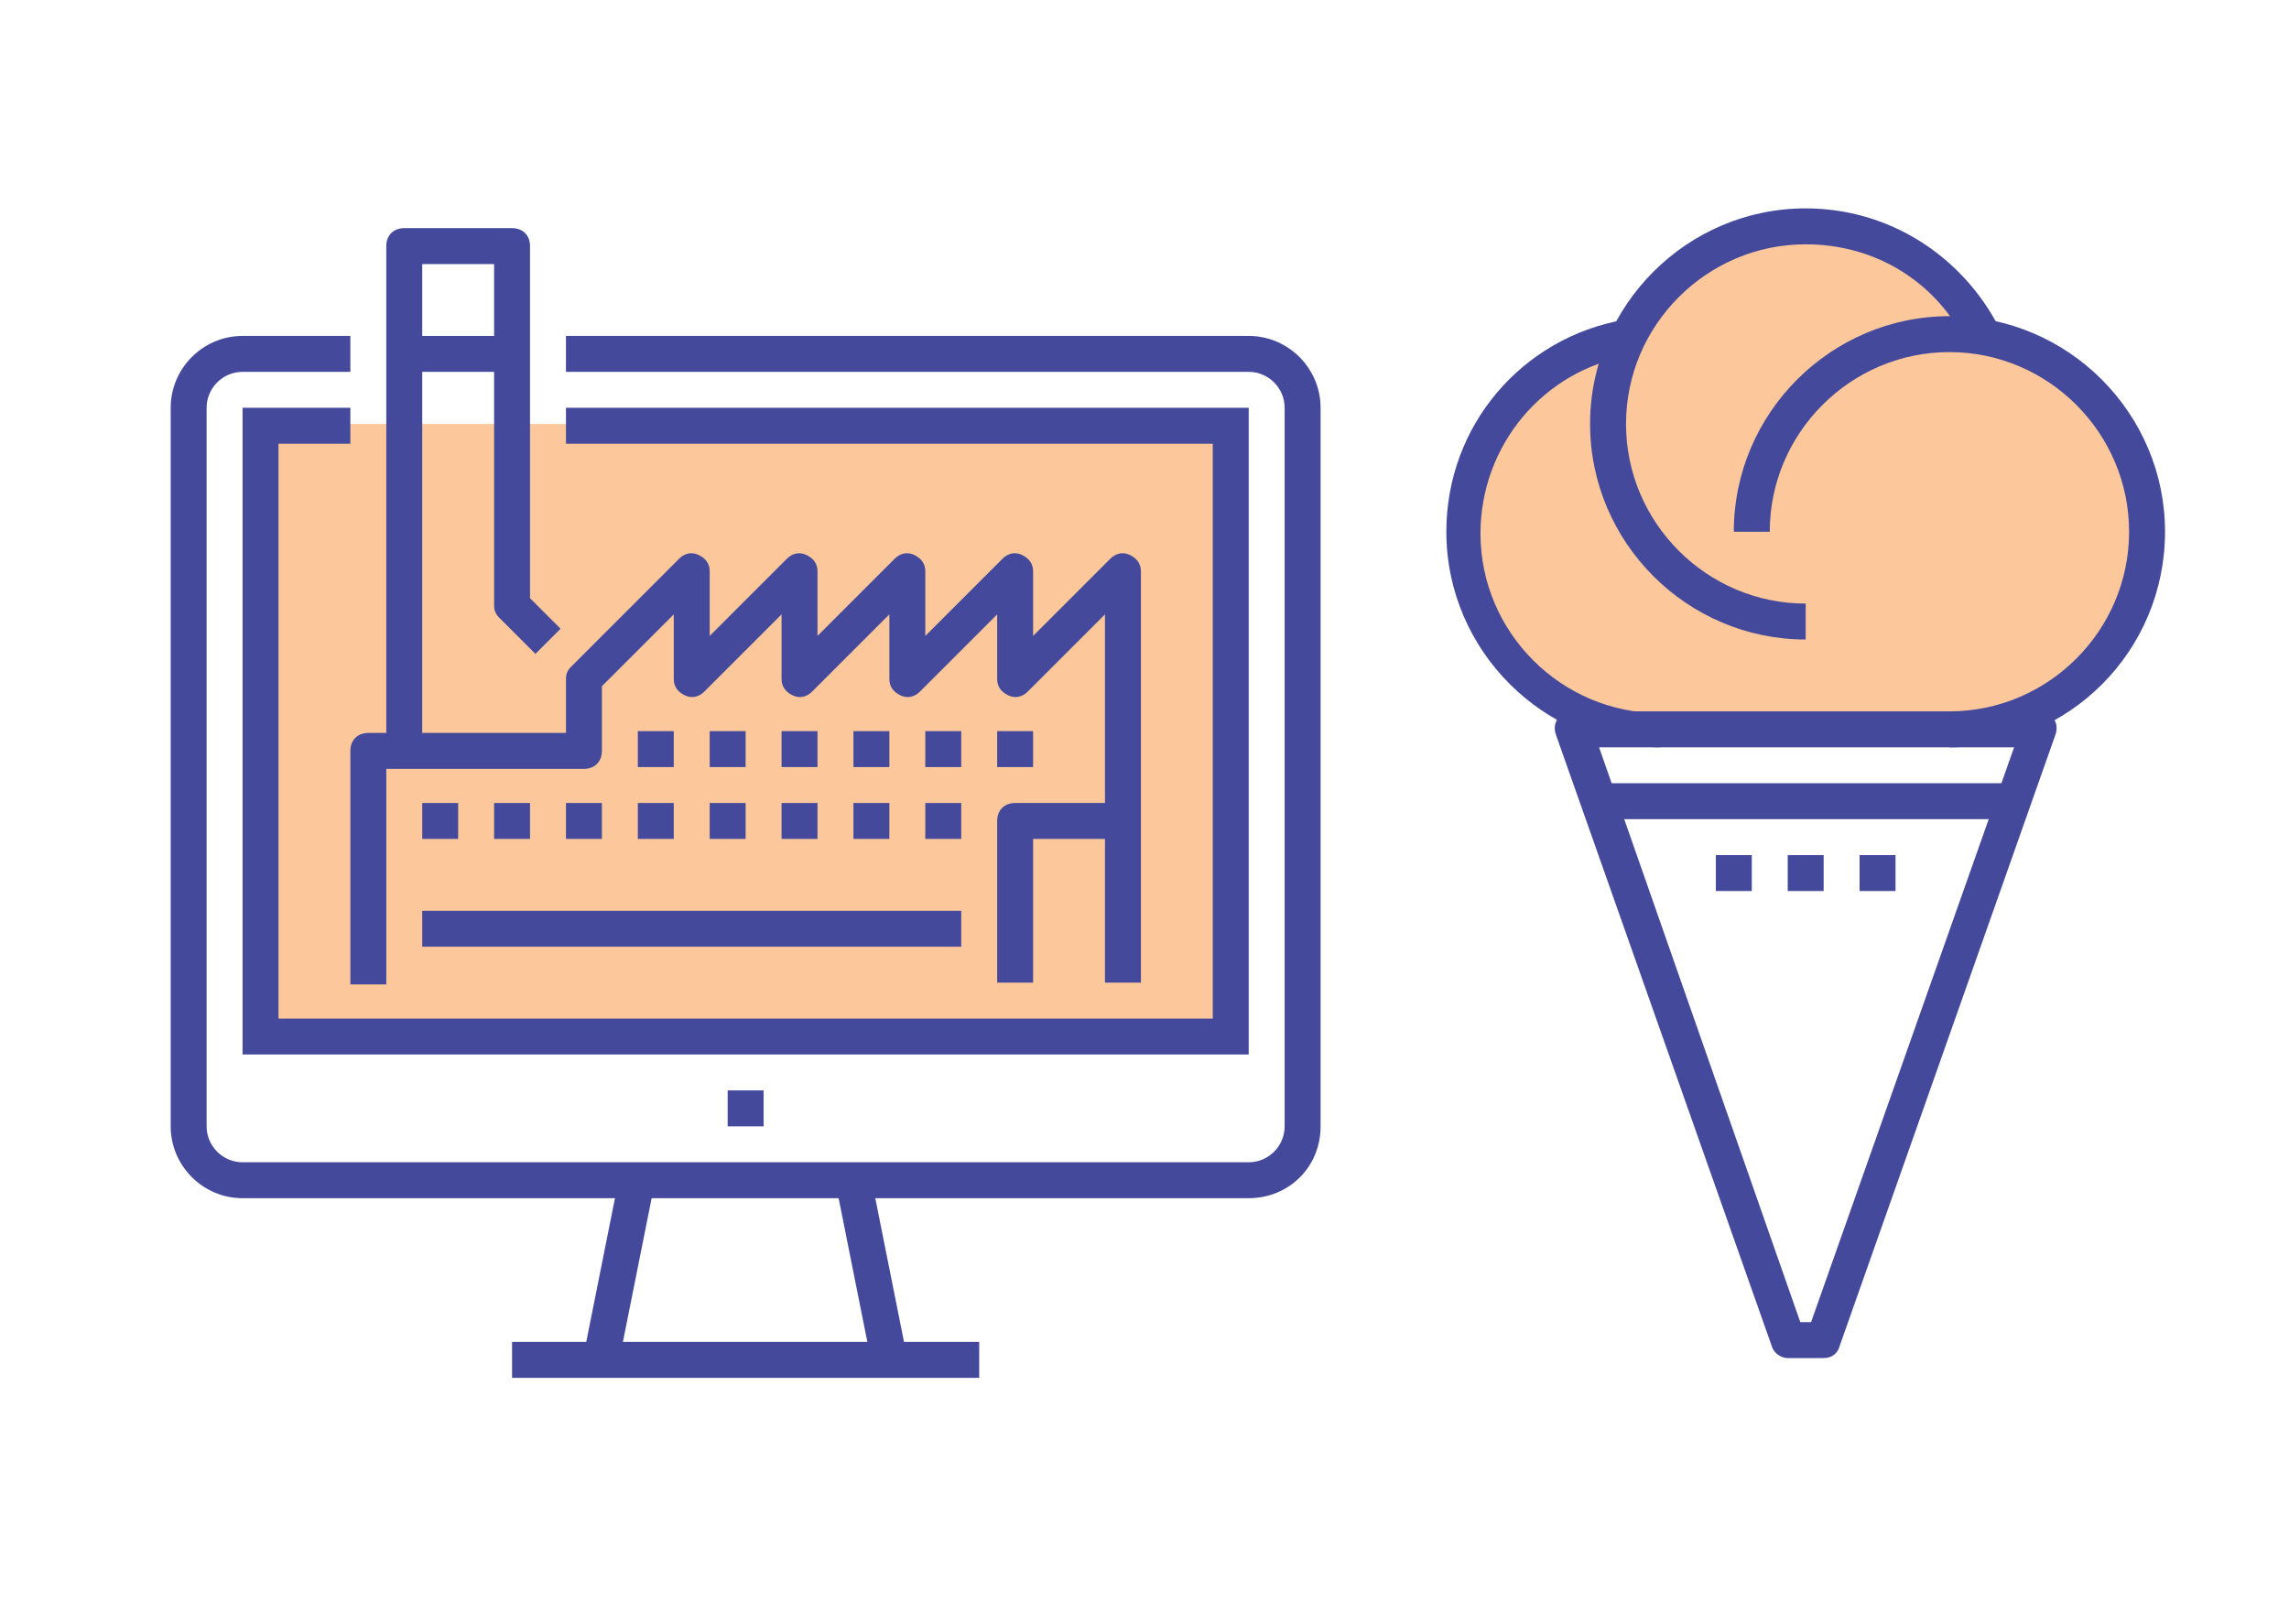<svg xmlns="http://www.w3.org/2000/svg" xmlns:xlink="http://www.w3.org/1999/xlink" id="Layer_1" x="0px" y="0px" viewBox="0 0 127.4 90.4" style="enable-background:new 0 0 127.4 90.4;" xml:space="preserve">
<style type="text/css">
	.st0{fill:#FCC89B;}
	.st1{fill:#44499C;}
</style>
<rect x="14.2" y="23.6" class="st0" width="54.4" height="34"></rect>
<g>
	<g>
		<g>
			<path class="st1" d="M69.5,66.7h-56c-2.2,0-4-1.8-4-4v-40c0-2.2,1.8-4,4-4h6v2h-6c-1.1,0-2,0.9-2,2v40c0,1.1,0.9,2,2,2h56     c1.1,0,2-0.9,2-2v-40c0-1.1-0.9-2-2-2h-38v-2h38c2.2,0,4,1.8,4,4v40C73.5,65,71.7,66.7,69.5,66.7z"></path>
		</g>
		<g>
			
				<rect x="47.5" y="65.6" transform="matrix(0.981 -0.196 0.196 0.981 -12.934 10.88)" class="st1" width="2" height="10.2"></rect>
		</g>
		<g>
			
				<rect x="29.4" y="69.7" transform="matrix(0.196 -0.981 0.981 0.196 -41.665 90.663)" class="st1" width="10.2" height="2"></rect>
		</g>
		<g>
			<rect x="28.5" y="74.7" class="st1" width="26" height="2"></rect>
		</g>
		<g>
			<rect x="40.5" y="60.7" class="st1" width="2" height="2"></rect>
		</g>
		<g>
			<polygon class="st1" points="69.5,58.7 13.5,58.7 13.5,22.7 19.5,22.7 19.5,24.7 15.5,24.7 15.5,56.7 67.5,56.7 67.5,24.7      31.5,24.7 31.5,22.7 69.5,22.7    "></polygon>
		</g>
	</g>
	<g>
		<g>
			<g>
				<path class="st1" d="M63.5,54.7h-2V34.2l-4.3,4.3c-0.3,0.3-0.7,0.4-1.1,0.2c-0.4-0.2-0.6-0.5-0.6-0.9v-3.6l-4.3,4.3      c-0.3,0.3-0.7,0.4-1.1,0.2c-0.4-0.2-0.6-0.5-0.6-0.9v-3.6l-4.3,4.3c-0.3,0.3-0.7,0.4-1.1,0.2c-0.4-0.2-0.6-0.5-0.6-0.9v-3.6      l-4.3,4.3c-0.3,0.3-0.7,0.4-1.1,0.2c-0.4-0.2-0.6-0.5-0.6-0.9v-3.6l-4,4v3.6c0,0.6-0.4,1-1,1h-11v12h-2v-13c0-0.6,0.4-1,1-1h11      v-3c0-0.3,0.1-0.5,0.3-0.7l6-6c0.3-0.3,0.7-0.4,1.1-0.2c0.4,0.2,0.6,0.5,0.6,0.9v3.6l4.3-4.3c0.3-0.3,0.7-0.4,1.1-0.2      c0.4,0.2,0.6,0.5,0.6,0.9v3.6l4.3-4.3c0.3-0.3,0.7-0.4,1.1-0.2c0.4,0.2,0.6,0.5,0.6,0.9v3.6l4.3-4.3c0.3-0.3,0.7-0.4,1.1-0.2      c0.4,0.2,0.6,0.5,0.6,0.9v3.6l4.3-4.3c0.3-0.3,0.7-0.4,1.1-0.2c0.4,0.2,0.6,0.5,0.6,0.9V54.7z"></path>
			</g>
			<g>
				<path class="st1" d="M23.5,41.7h-2v-28c0-0.6,0.4-1,1-1h6c0.6,0,1,0.4,1,1v19.6l1.7,1.7l-1.4,1.4l-2-2c-0.2-0.2-0.3-0.4-0.3-0.7      v-19h-4V41.7z"></path>
			</g>
			<g>
				<rect x="22.5" y="18.7" class="st1" width="6" height="2"></rect>
			</g>
			<g>
				<rect x="23.5" y="44.7" class="st1" width="2" height="2"></rect>
			</g>
			<g>
				<rect x="27.5" y="44.7" class="st1" width="2" height="2"></rect>
			</g>
			<g>
				<rect x="31.5" y="44.7" class="st1" width="2" height="2"></rect>
			</g>
			<g>
				<rect x="35.5" y="44.7" class="st1" width="2" height="2"></rect>
			</g>
			<g>
				<rect x="39.5" y="44.7" class="st1" width="2" height="2"></rect>
			</g>
			<g>
				<rect x="43.5" y="44.7" class="st1" width="2" height="2"></rect>
			</g>
			<g>
				<rect x="47.5" y="44.7" class="st1" width="2" height="2"></rect>
			</g>
			<g>
				<rect x="51.5" y="44.7" class="st1" width="2" height="2"></rect>
			</g>
			<g>
				<rect x="35.5" y="40.7" class="st1" width="2" height="2"></rect>
			</g>
			<g>
				<rect x="39.5" y="40.7" class="st1" width="2" height="2"></rect>
			</g>
			<g>
				<rect x="43.5" y="40.7" class="st1" width="2" height="2"></rect>
			</g>
			<g>
				<rect x="47.5" y="40.7" class="st1" width="2" height="2"></rect>
			</g>
			<g>
				<rect x="51.5" y="40.7" class="st1" width="2" height="2"></rect>
			</g>
			<g>
				<rect x="55.5" y="40.7" class="st1" width="2" height="2"></rect>
			</g>
		</g>
		<g>
			<path class="st1" d="M57.5,54.7h-2v-9c0-0.6,0.4-1,1-1h6v2h-5V54.7z"></path>
		</g>
		<g>
			<rect x="23.5" y="50.7" class="st1" width="30" height="2"></rect>
		</g>
	</g>
</g>
<g>
	<g>
		<path class="st0" d="M109.8,40.2c3.2,0.5,9.9-4.8,9.6-10.5c-0.2-5.7-5.6-10.2-9.9-10.5c-0.8-2.5-3.3-6.7-9-6.4    c-5.5,0.2-8.3,3.5-9.7,7c-2.4-0.2-9.7,2.7-9.6,8.5c0.2,5.9,3.8,12.7,10.5,12.5S109.8,40.2,109.8,40.2z"></path>
		<g>
			<path class="st1" d="M101.5,75.6h-2c-0.4,0-0.8-0.3-0.9-0.7l-12-34c-0.1-0.3-0.1-0.6,0.1-0.9c0.2-0.3,0.5-0.4,0.8-0.4h26     c0.3,0,0.6,0.2,0.8,0.4c0.2,0.3,0.2,0.6,0.1,0.9l-12,34C102.3,75.3,102,75.6,101.5,75.6z M100.2,73.6h0.6l11.3-32H89L100.2,73.6z     "></path>
		</g>
		<g>
			<path class="st1" d="M92.5,41.6c-6.6,0-12-5.4-12-12c0-5.9,4.2-10.8,9.9-11.8l0.3,2c-4.8,0.8-8.3,5-8.3,9.9c0,5.5,4.5,10,10,10     V41.6z"></path>
		</g>
		<g>
			<path class="st1" d="M108.5,41.6v-2c5.5,0,10-4.5,10-10s-4.5-10-10-10c-5.5,0-10,4.5-10,10h-2c0-6.6,5.4-12,12-12     c6.6,0,12,5.4,12,12S115.2,41.6,108.5,41.6z"></path>
		</g>
		<g>
			<path class="st1" d="M100.5,35.6c-6.6,0-12-5.4-12-12s5.4-12,12-12c4.6,0,8.7,2.6,10.8,6.7l-1.8,0.9c-1.7-3.5-5.1-5.6-9-5.6     c-5.5,0-10,4.5-10,10s4.5,10,10,10V35.6z"></path>
		</g>
		<g>
			<rect x="89.5" y="43.6" class="st1" width="22" height="2"></rect>
		</g>
	</g>
	<g>
		<rect x="99.5" y="47.6" class="st1" width="2" height="2"></rect>
	</g>
	<g>
		<rect x="95.5" y="47.6" class="st1" width="2" height="2"></rect>
	</g>
	<g>
		<rect x="103.5" y="47.6" class="st1" width="2" height="2"></rect>
	</g>
</g>
</svg>